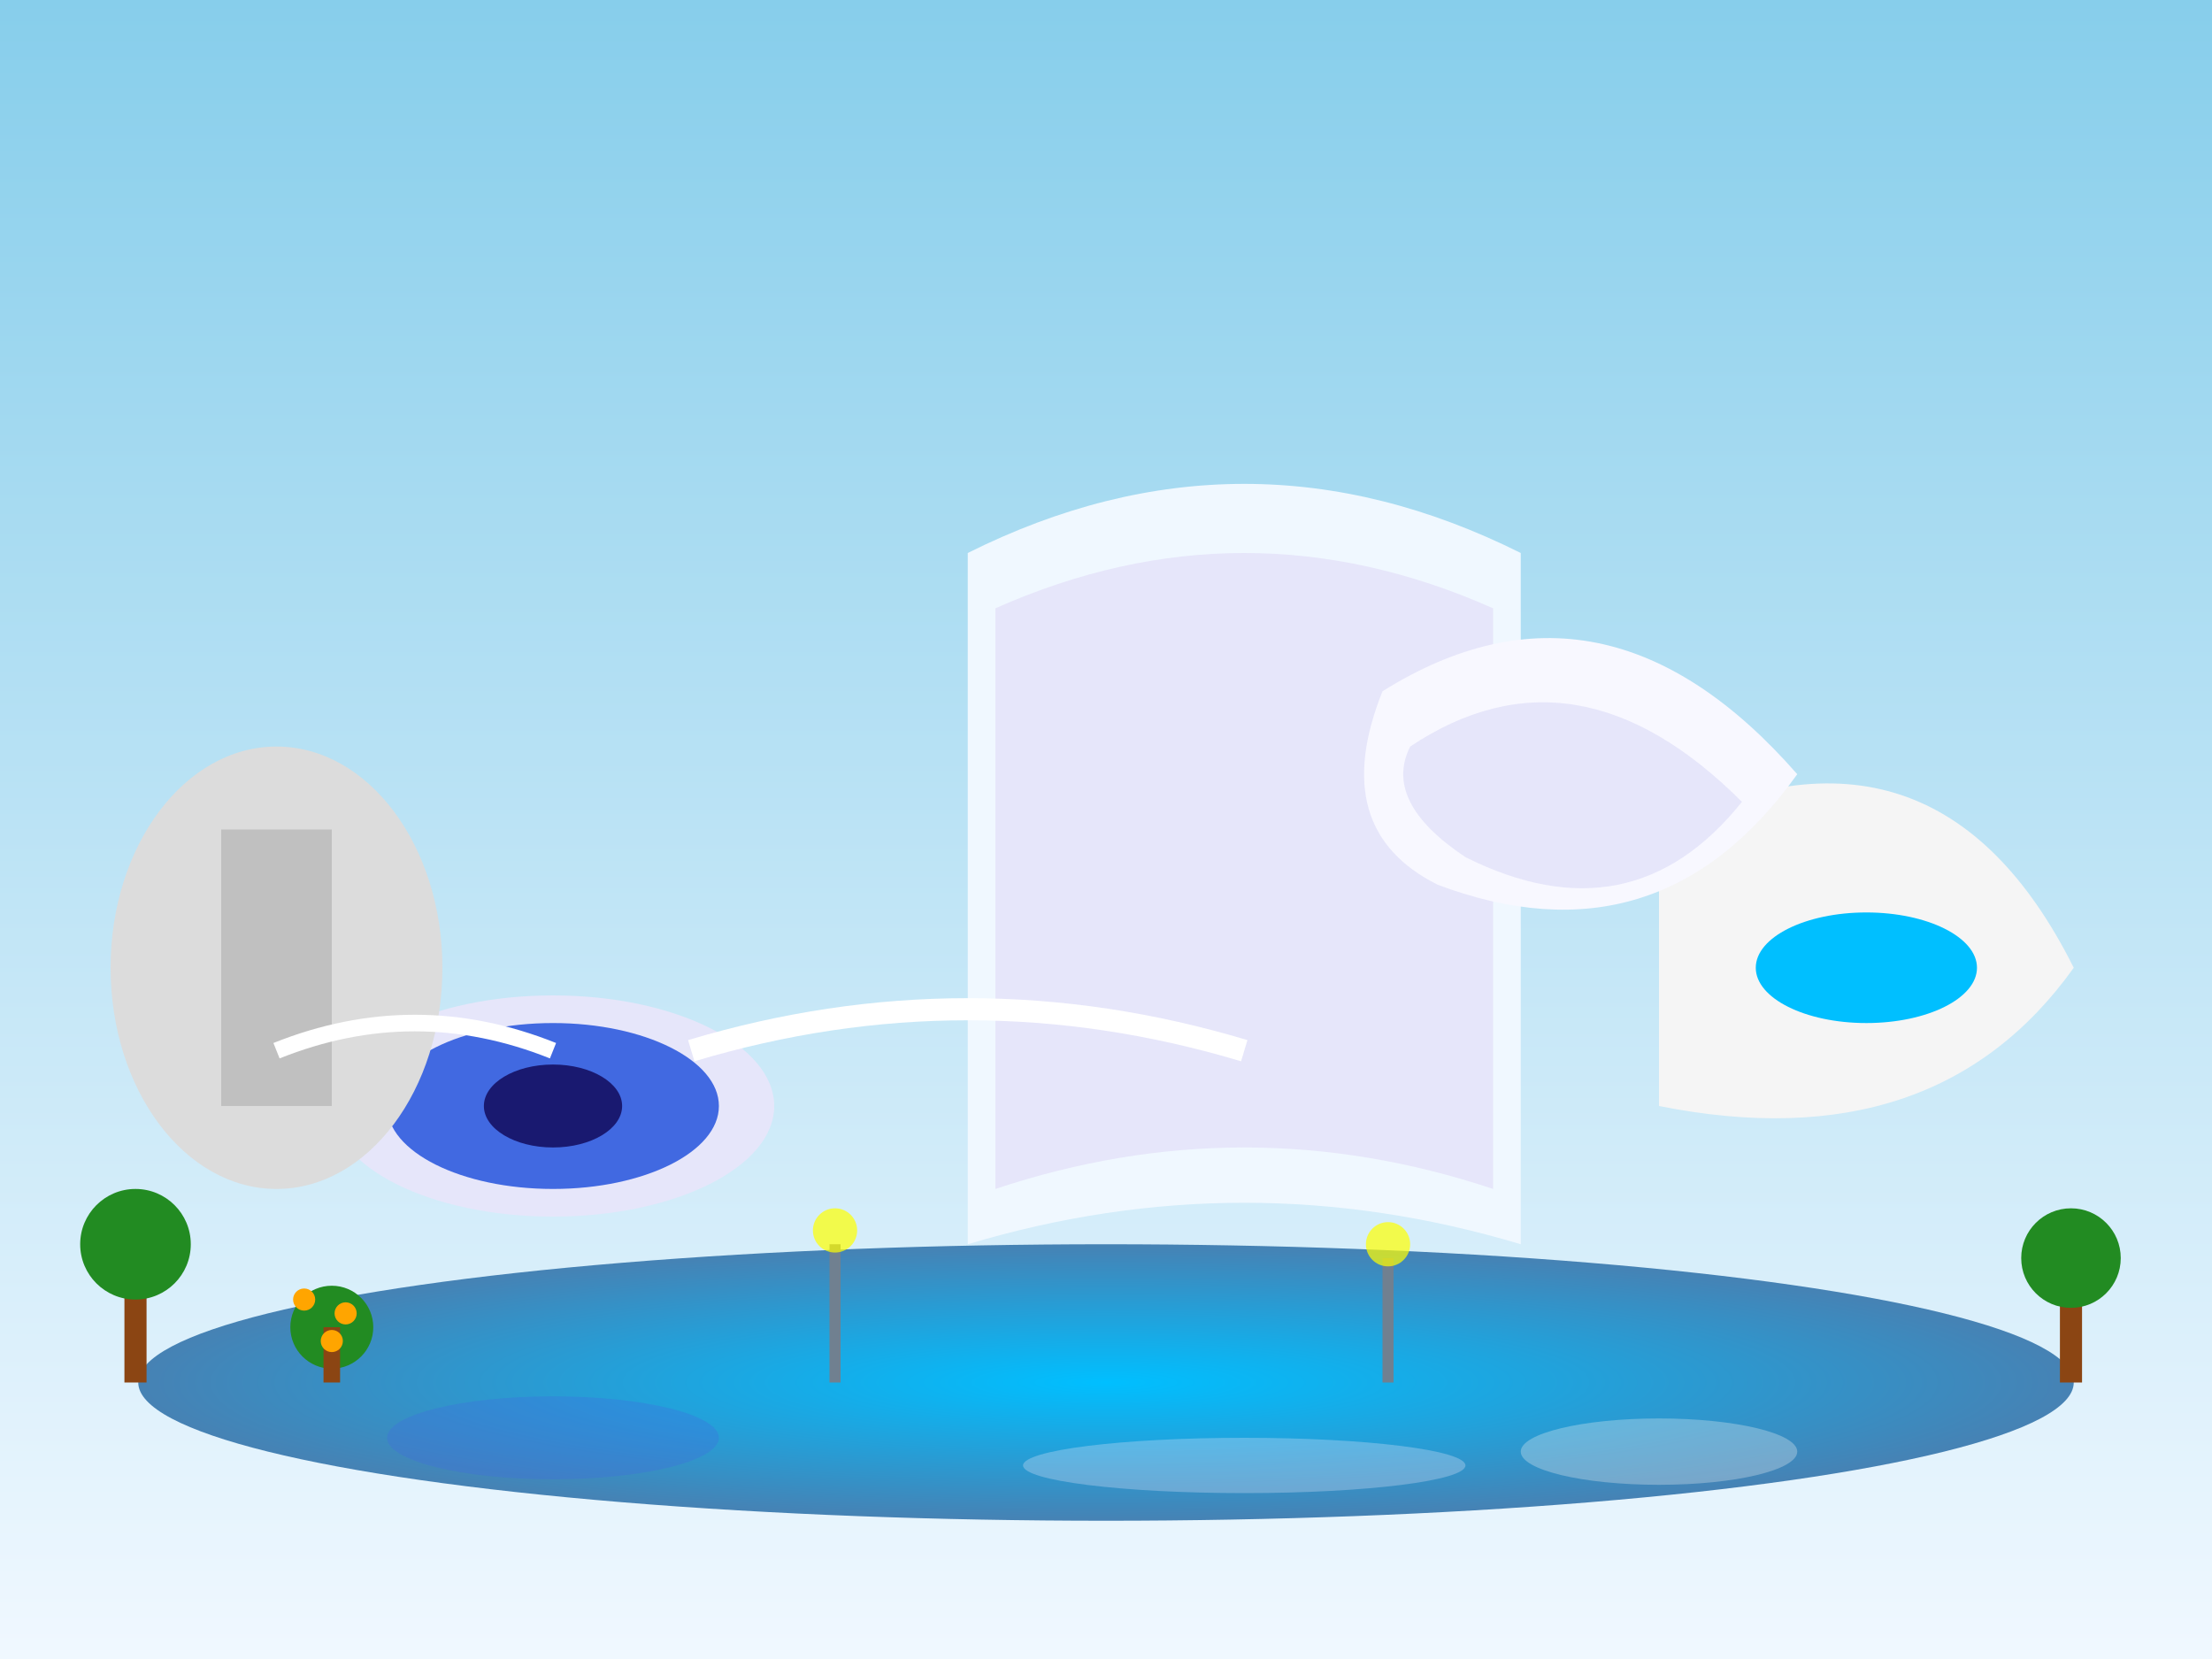 <svg xmlns="http://www.w3.org/2000/svg" viewBox="0 0 800 600">
  <rect x="0" y="0" width="800" height="600" fill="#333333" stroke="none"/>
  <defs>
    <linearGradient id="skyGradient" x1="0%" y1="0%" x2="0%" y2="100%">
      <stop offset="0%" style="stop-color:#87CEEB;stop-opacity:1" />
      <stop offset="100%" style="stop-color:#F0F8FF;stop-opacity:1" />
    </linearGradient>
    <radialGradient id="waterGradient" cx="50%" cy="50%" r="50%">
      <stop offset="0%" style="stop-color:#00BFFF;stop-opacity:1" />
      <stop offset="100%" style="stop-color:#4682B4;stop-opacity:1" />
    </radialGradient>
  </defs>
  
  <!-- Sky -->
  <rect width="800" height="600" fill="url(#skyGradient)"/>
  
  <!-- Water/pools -->
  <ellipse cx="400" cy="500" rx="350" ry="50" fill="url(#waterGradient)"/>
  
  <!-- City of Arts and Sciences - Hemisfèric (Eye) -->
  <ellipse cx="200" cy="400" rx="80" ry="40" fill="#E6E6FA"/>
  <ellipse cx="200" cy="400" rx="60" ry="30" fill="#4169E1"/>
  <ellipse cx="200" cy="400" rx="25" ry="15" fill="#191970"/>
  
  <!-- Science Museum -->
  <path d="M 350 200 Q 450 150 550 200 L 550 450 Q 450 420 350 450 Z" fill="#F0F8FF"/>
  <path d="M 360 220 Q 450 180 540 220 L 540 430 Q 450 400 360 430 Z" fill="#E6E6FA"/>
  
  <!-- Oceanographic - modern curves -->
  <path d="M 600 300 Q 700 250 750 350 Q 700 420 600 400 Z" fill="#F5F5F5"/>
  <ellipse cx="675" cy="350" rx="40" ry="20" fill="#00BFFF"/>
  
  <!-- Agora -->
  <ellipse cx="100" cy="350" rx="60" ry="80" fill="#DCDCDC"/>
  <rect x="80" y="300" width="40" height="100" fill="#C0C0C0"/>
  
  <!-- Modern bridges/walkways -->
  <path d="M 250 380 Q 350 350 450 380" stroke="#FFFFFF" stroke-width="8" fill="none"/>
  <path d="M 100 380 Q 150 360 200 380" stroke="#FFFFFF" stroke-width="6" fill="none"/>
  
  <!-- Palau de les Arts (Opera House) -->
  <path d="M 500 250 Q 580 200 650 280 Q 600 350 520 320 Q 480 300 500 250" fill="#F8F8FF"/>
  <path d="M 510 270 Q 570 230 630 290 Q 590 340 530 310 Q 500 290 510 270" fill="#E6E6FA"/>
  
  <!-- Reflections in water -->
  <ellipse cx="200" cy="520" rx="60" ry="15" fill="#4169E1" opacity="0.3"/>
  <ellipse cx="450" cy="530" rx="80" ry="10" fill="#E6E6FA" opacity="0.3"/>
  <ellipse cx="600" cy="525" rx="50" ry="12" fill="#F5F5F5" opacity="0.3"/>
  
  <!-- Palm trees -->
  <rect x="45" y="460" width="8" height="40" fill="#8B4513"/>
  <circle cx="49" cy="450" r="20" fill="#228B22"/>
  <rect x="745" y="465" width="8" height="35" fill="#8B4513"/>
  <circle cx="749" cy="455" r="18" fill="#228B22"/>
  
  <!-- Orange trees (Valencia oranges) -->
  <circle cx="120" cy="480" r="15" fill="#228B22"/>
  <rect x="117" y="480" width="6" height="20" fill="#8B4513"/>
  <circle cx="110" cy="470" r="4" fill="#FFA500"/>
  <circle cx="125" cy="475" r="4" fill="#FFA500"/>
  <circle cx="120" cy="485" r="4" fill="#FFA500"/>
  
  <!-- Modern light posts -->
  <rect x="300" y="450" width="4" height="50" fill="#708090"/>
  <circle cx="302" cy="445" r="8" fill="#FFFF00" opacity="0.7"/>
  <rect x="500" y="455" width="4" height="45" fill="#708090"/>
  <circle cx="502" cy="450" r="8" fill="#FFFF00" opacity="0.7"/>
</svg>